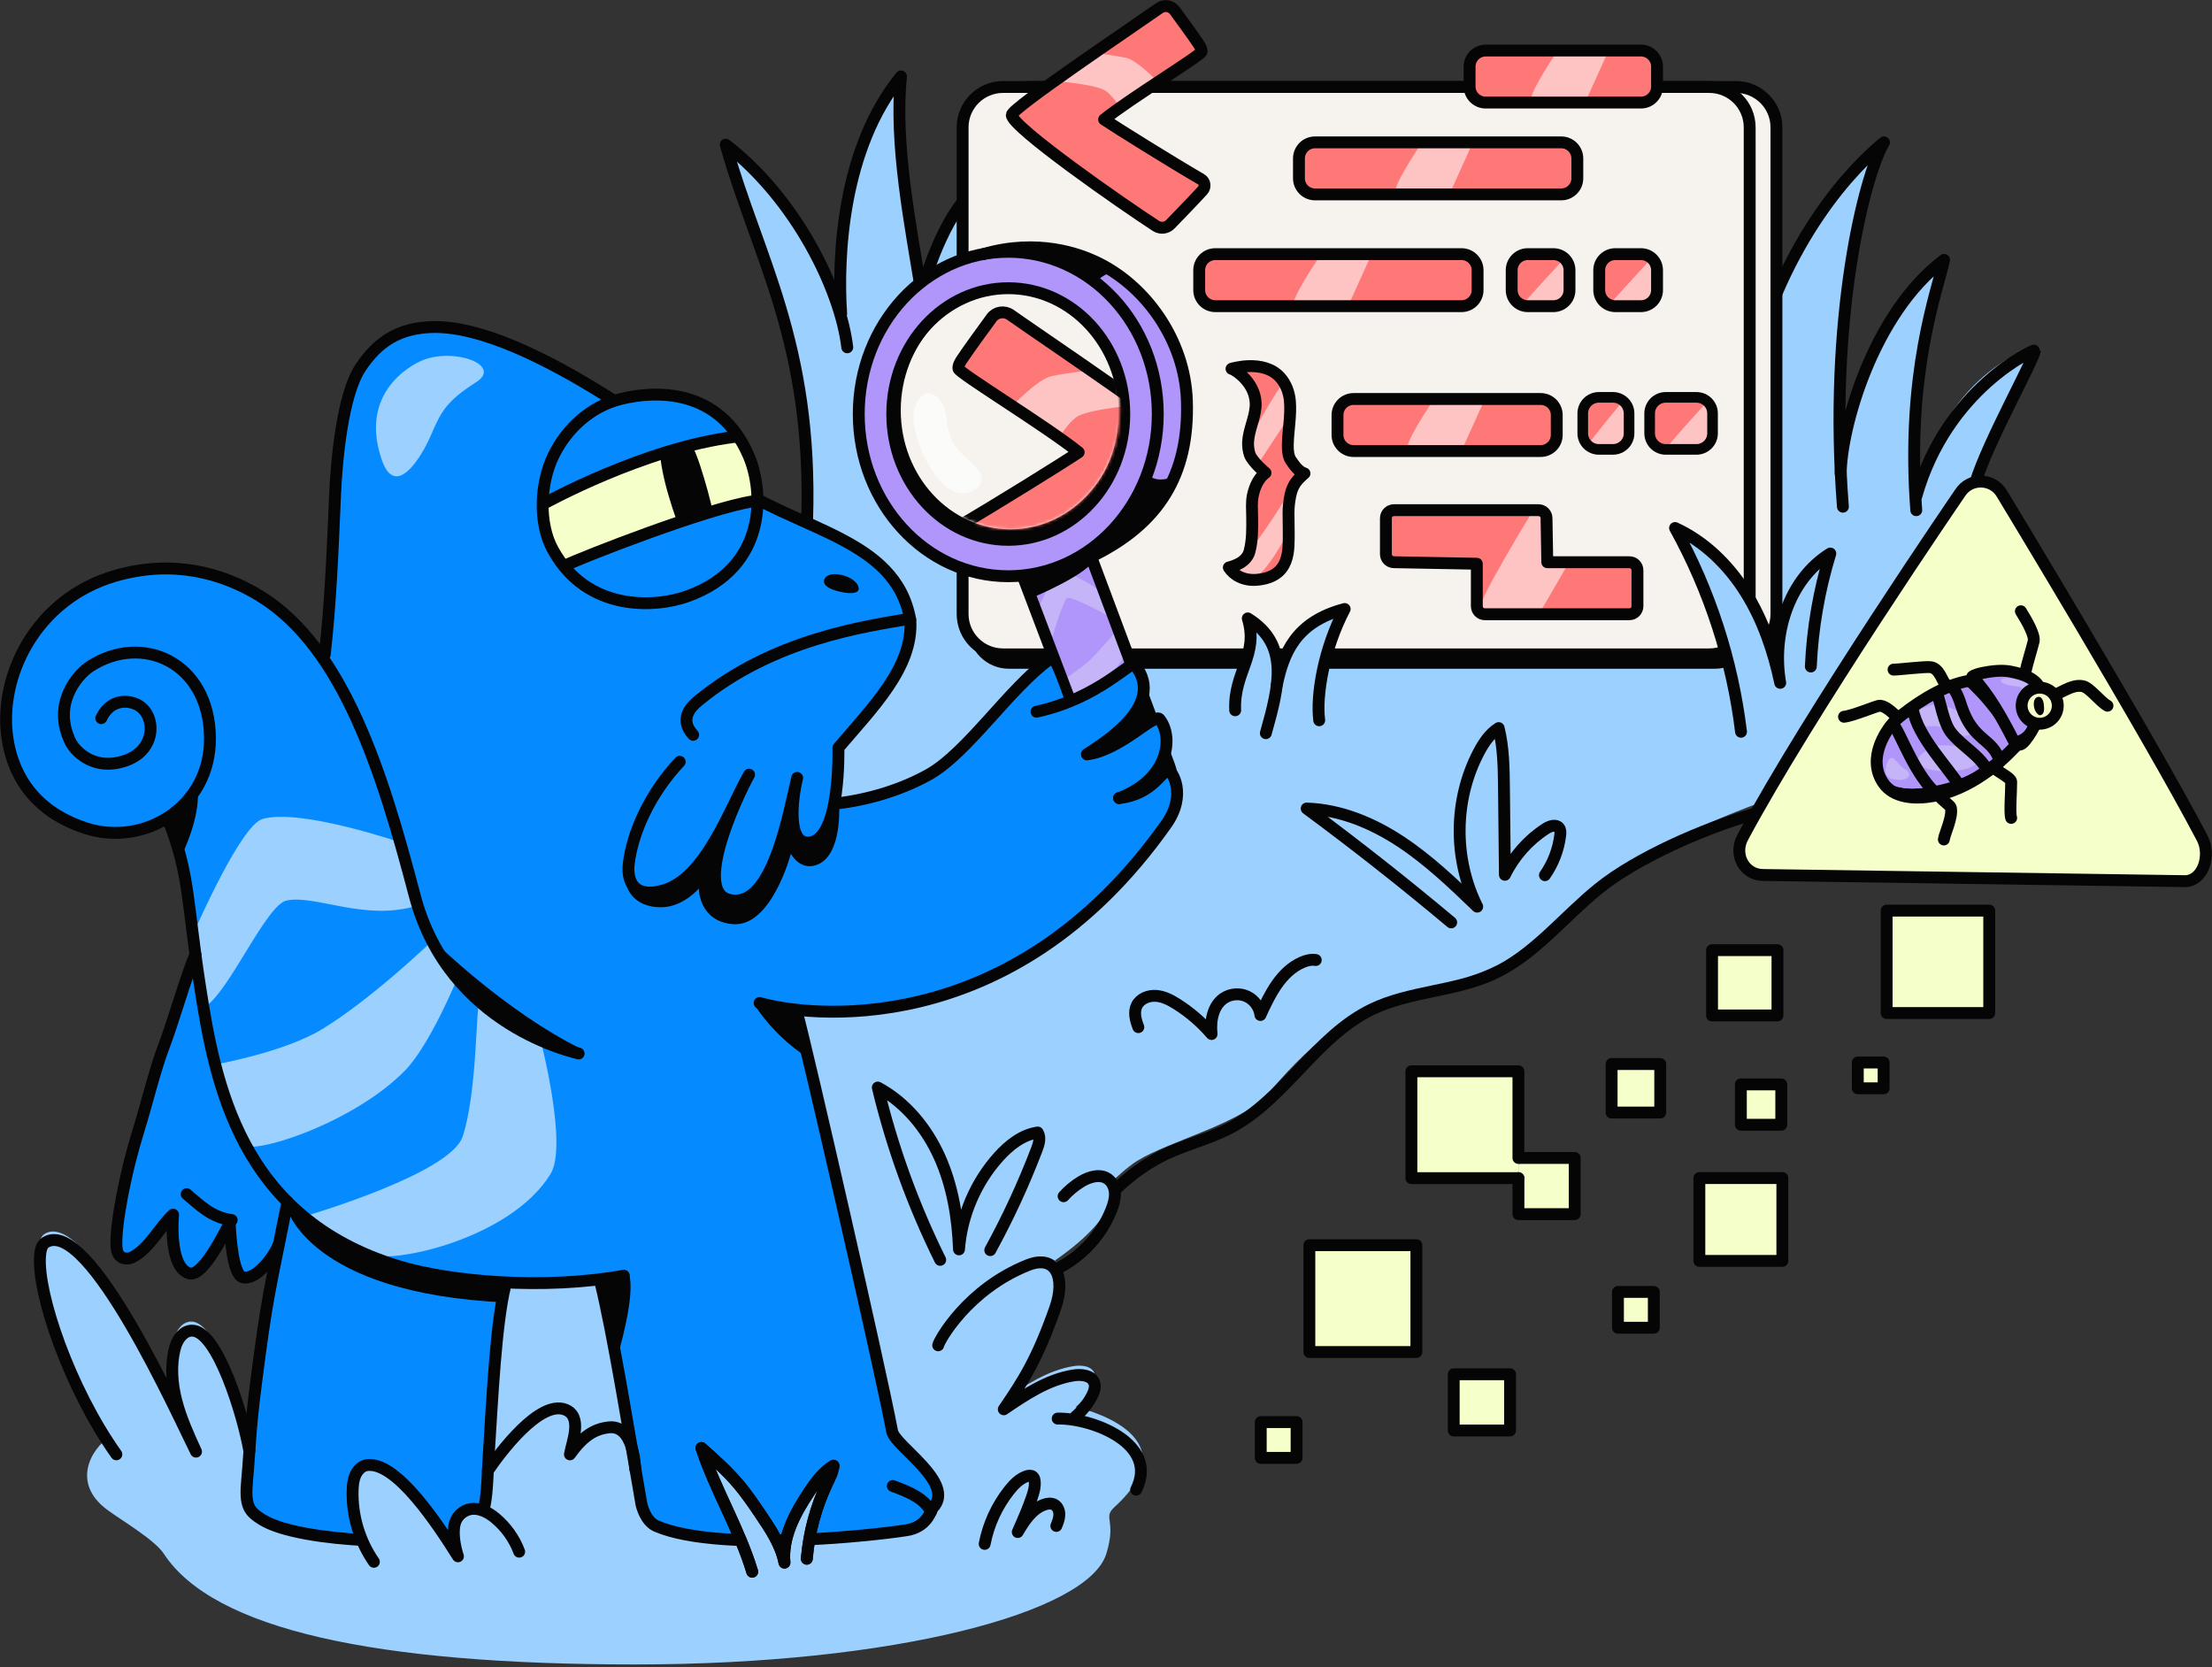 <svg width="727" height="548" viewBox="0 0 727 548" fill="none" xmlns="http://www.w3.org/2000/svg">
<rect x="0" y="0" width="727" height="548" fill="#333333" stroke="none"/>
<path d="M649.615 157.345C653.811 143.869 668.995 117.095 669.157 114.221C669.175 113.828 640.195 120.647 630.144 161.914V166.18C630.144 166.18 630.126 166.162 630.108 166.145C625.299 121.95 637.097 94.801 639.294 84.68C614.906 104.011 606.477 135.926 605.018 147.867C603.055 103.297 613.573 56.175 619.499 46.286C609.827 54.104 586.646 77.291 575.299 121.575C575.299 121.575 555.847 151.508 555.144 146.475L337.943 66.581C337.943 66.581 329.712 76.737 327.64 80.539C325.749 84.038 322.129 95.425 322.129 95.425C322.129 95.425 318.869 86.126 318.743 82.77C318.544 77.951 320.814 62.708 320.814 62.708C315.176 65.439 310.259 74.506 307.017 82.77C305.882 84.752 304.694 91.606 303.397 93.891C299.686 71.757 293.959 45.608 296.084 24.742C278.649 45.911 275.947 82.735 277.19 106.581C271.678 83.895 259.629 63.208 238.411 47.018C248.804 83.823 265.717 102.583 265.807 158.166C265.807 158.166 263.681 213.838 255.216 229.902C222.111 292.625 76.757 399.56 87.114 471.011L81.008 470.19C78.162 457.249 70.436 434.277 62.835 434.331C59.971 434.349 58.008 437.097 57.269 439.846C55.72 445.54 56.188 451.645 57.701 457.356C58.692 461.158 60.133 464.835 61.718 468.459H61.502C52.28 449.378 27.226 397.722 14.636 405.54C13.231 406.414 12.961 408.36 12.835 410.002C11.916 421.854 21.786 450.877 36.123 472.082C29.837 476.277 23.335 487.504 35.385 496.304C40.374 499.945 50.821 506.067 53.829 510.637C70.165 535.536 123.173 547.031 208.71 547.031C294.247 547.031 357.72 529.878 363.609 510.637C367.068 499.32 362.24 498.999 366.329 495.268C393.022 470.85 353.541 462.426 353.541 462.426C355.756 460.534 357.611 458.213 358.962 455.643C359.647 454.322 360.205 452.805 359.719 451.395C358.854 448.932 355.504 448.557 352.91 448.967C344.427 450.306 337.042 455.232 329.946 460.034C336.538 450.52 341.905 442.202 347.255 425.781C348.75 421.194 349.2 416.731 346.732 414.25C370.22 398.061 366.149 387.673 366.149 387.673C366.149 387.673 370.49 383.549 373.696 381.55C384.683 374.75 408.548 369.216 417.176 358.971C449.326 320.738 467.014 330.037 493.725 316.454C509.827 308.279 521.102 291.072 536.664 282.736C569.751 265.048 595.184 257.408 606.387 256.676C597.309 254.463 666.906 206.77 662.997 194.721C663.213 194.364 649.597 157.345 649.597 157.345H649.615Z" fill="#9BD0FF"/>
<path d="M629.801 163.147C639.895 127.49 668.809 114.754 668.773 115.15C668.611 118.042 653.443 144.968 649.251 158.548" stroke="#050505" stroke-width="3.901" stroke-linecap="round" stroke-linejoin="round"/>
<path d="M604.971 155.675C605.115 140.64 615.514 103.008 638.941 85.422C636.746 95.625 626.364 122.462 629.8 167.675" stroke="#050505" stroke-width="3.901" stroke-linecap="round" stroke-linejoin="round"/>
<path d="M575.051 122.557C586.368 77.973 609.525 54.639 619.205 46.789C612.673 57.764 600.87 105.007 605.692 166.531" stroke="#050505" stroke-width="3.901" stroke-linecap="round" stroke-linejoin="round"/>
<path d="M590.758 253.494C593.475 252.901 589.769 252.973 581.492 253.512C584.281 254.195 587.358 254.231 590.758 253.494Z" fill="#9BD0FF"/>
<path d="M276.463 103.121C275.203 84.421 276.805 48.728 296.129 25.125C293.88 47.327 299.205 73.769 302.966 96.995C304.405 88.265 312.772 66.548 320.994 62.524C320.994 62.524 315.219 88.894 322.146 96.277C322.146 96.277 324.503 76.499 338.807 66.62" stroke="#050505" stroke-width="3.901" stroke-linecap="round" stroke-linejoin="round"/>
<path d="M265.272 170.855C267.126 112.511 248.899 84.579 238.518 47.539C261.62 65.269 276.266 95.303 278.461 114.146" stroke="#050505" stroke-width="3.901" stroke-linecap="round" stroke-linejoin="round"/>
<path d="M570.552 28.586H338.466C331.123 28.586 325.17 34.529 325.17 41.861V201.786C325.17 209.117 331.123 215.061 338.466 215.061H570.552C577.896 215.061 583.849 209.117 583.849 201.786V41.861C583.849 34.529 577.896 28.586 570.552 28.586Z" fill="#F6F2EE"/>
<path d="M563.658 33.305H331.572C324.228 33.305 318.275 39.248 318.275 46.579V206.505C318.275 213.836 324.228 219.779 331.572 219.779H563.658C571.001 219.779 576.954 213.836 576.954 206.505V46.579C576.954 39.248 571.001 33.305 563.658 33.305Z" fill="#050505"/>
<path d="M570.552 28.586H338.466C331.123 28.586 325.17 34.529 325.17 41.861V201.786C325.17 209.117 331.123 215.061 338.466 215.061H570.552C577.896 215.061 583.849 209.117 583.849 201.786V41.861C583.849 34.529 577.896 28.586 570.552 28.586Z" stroke="#050505" stroke-width="3.901" stroke-miterlimit="10" stroke-linecap="round"/>
<path d="M561.755 28.586H329.669C322.326 28.586 316.373 34.529 316.373 41.861V201.786C316.373 209.117 322.326 215.061 329.669 215.061H561.755C569.099 215.061 575.052 209.117 575.052 201.786V41.861C575.052 34.529 569.099 28.586 561.755 28.586Z" fill="#F6F2EE"/>
<path d="M561.755 28.586H329.669C322.326 28.586 316.373 34.529 316.373 41.861V201.786C316.373 209.117 322.326 215.061 329.669 215.061H561.755C569.099 215.061 575.052 209.117 575.052 201.786V41.861C575.052 34.529 569.099 28.586 561.755 28.586Z" stroke="#050505" stroke-width="3.901" stroke-miterlimit="10" stroke-linecap="round"/>
<path d="M366.75 390.811C371.122 386.626 376.142 382.835 381.774 379.961C389.007 376.279 397.085 374.501 404.264 370.728C422.293 361.28 432.513 340.604 450.829 331.748C463.298 325.713 478.034 325.91 490.629 320.144C504.195 313.911 513.713 301.535 525.3 292.14C537.949 281.865 560.17 272.219 576.039 267.656" stroke="#050505" stroke-width="3.901" stroke-linecap="round" stroke-linejoin="round"/>
<path d="M539.319 16.609H488.292C485.37 16.609 483.002 18.974 483.002 21.89V28.429C483.002 31.346 485.37 33.71 488.292 33.71H539.319C542.24 33.71 544.608 31.346 544.608 28.429V21.89C544.608 18.974 542.24 16.609 539.319 16.609Z" fill="#FD7876"/>
<path d="M511.609 17.164C511.609 17.164 500.76 33.151 503.747 33.151H521.2L528.433 17.164H511.609Z" fill="#FDC4C3"/>
<path d="M539.319 16.609H488.292C485.37 16.609 483.002 18.974 483.002 21.89V28.429C483.002 31.346 485.37 33.71 488.292 33.71H539.319C542.24 33.71 544.608 31.346 544.608 28.429V21.89C544.608 18.974 542.24 16.609 539.319 16.609Z" stroke="#050505" stroke-width="3.901" stroke-miterlimit="10" stroke-linecap="round"/>
<path d="M506.356 131.133H444.876C441.954 131.133 439.586 133.497 439.586 136.414V142.953C439.586 145.869 441.954 148.234 444.876 148.234H506.356C509.278 148.234 511.646 145.869 511.646 142.953V136.414C511.646 133.497 509.278 131.133 506.356 131.133Z" fill="#FD7876"/>
<path d="M470.965 131.68C470.965 131.68 460.115 147.667 463.102 147.667H480.555L487.788 131.68H470.965Z" fill="#FDC4C3"/>
<path d="M506.356 131.133H444.876C441.954 131.133 439.586 133.497 439.586 136.414V142.953C439.586 145.869 441.954 148.234 444.876 148.234H506.356C509.278 148.234 511.646 145.869 511.646 142.953V136.414C511.646 133.497 509.278 131.133 506.356 131.133Z" stroke="#050505" stroke-width="3.901" stroke-miterlimit="10" stroke-linecap="round"/>
<path d="M653.784 299.273H620.066V332.936H653.784V299.273Z" fill="#F4FFC9"/>
<path d="M653.784 299.273H620.066V332.936H653.784V299.273Z" stroke="#050505" stroke-width="3.901" stroke-linecap="round" stroke-linejoin="round"/>
<path d="M535.523 184.773H508.534L508.282 170.312C508.282 168.857 507.095 167.672 505.637 167.672H458.137C456.68 167.672 455.492 168.857 455.492 170.312V182.132C455.492 183.587 456.68 184.773 458.137 184.773L485.378 185.276V199.233C485.378 200.688 486.565 201.874 488.023 201.874H535.523C536.98 201.874 538.168 200.688 538.168 199.233V187.413C538.168 185.958 536.98 184.773 535.523 184.773Z" fill="#FD7876"/>
<path d="M503.946 167.672C503.946 167.672 483.56 200.706 486.547 200.706H506.465L515.695 184.773H508.552L508.264 167.672H503.964H503.946Z" fill="#FDC4C3"/>
<path d="M535.523 184.773H508.534L508.282 170.312C508.282 168.857 507.095 167.672 505.637 167.672H458.137C456.68 167.672 455.492 168.857 455.492 170.312V182.132C455.492 183.587 456.68 184.773 458.137 184.773L485.378 185.276V199.233C485.378 200.688 486.565 201.874 488.023 201.874H535.523C536.98 201.874 538.168 200.688 538.168 199.233V187.413C538.168 185.958 536.98 184.773 535.523 184.773Z" stroke="#050505" stroke-width="3.901" stroke-linecap="round" stroke-linejoin="round"/>
<path d="M480.337 83.523H399.425C396.503 83.523 394.135 85.888 394.135 88.805V95.343C394.135 98.26 396.503 100.624 399.425 100.624H480.337C483.259 100.624 485.627 98.26 485.627 95.343V88.805C485.627 85.888 483.259 83.523 480.337 83.523Z" fill="#FD7876"/>
<path d="M433.465 84.633C433.465 84.633 422.615 100.62 425.602 100.62H443.055L450.288 84.633H433.465Z" fill="#FDC4C3"/>
<path d="M539.316 83.523H530.895C527.974 83.523 525.605 85.888 525.605 88.805V95.343C525.605 98.26 527.974 100.624 530.895 100.624H539.316C542.237 100.624 544.606 98.26 544.606 95.343V88.805C544.606 85.888 542.237 83.523 539.316 83.523Z" fill="#FD7876"/>
<path d="M529.416 99.516L543.414 99.605L543.036 84.57L529.416 99.516Z" fill="#FDC4C3"/>
<path d="M717.966 289.596L579.532 287.566C573.198 287.566 569.744 280.83 572.731 275.261C594.574 234.36 644.197 162.022 644.197 162.022C647.418 156.921 654.92 157.047 657.961 162.274C657.961 162.274 705.911 241.347 723.814 275.513C726.693 280.992 724.174 289.614 717.966 289.614V289.596Z" fill="#F4FFC9"/>
<path d="M480.337 83.523H399.425C396.503 83.523 394.135 85.888 394.135 88.805V95.343C394.135 98.26 396.503 100.624 399.425 100.624H480.337C483.259 100.624 485.627 98.26 485.627 95.343V88.805C485.627 85.888 483.259 83.523 480.337 83.523Z" stroke="#050505" stroke-width="3.901" stroke-miterlimit="10" stroke-linecap="round"/>
<path d="M539.316 83.523H530.895C527.974 83.523 525.605 85.888 525.605 88.805V95.343C525.605 98.26 527.974 100.624 530.895 100.624H539.316C542.237 100.624 544.606 98.26 544.606 95.343V88.805C544.606 85.888 542.237 83.523 539.316 83.523Z" stroke="#050505" stroke-width="3.901" stroke-miterlimit="10" stroke-linecap="round"/>
<path d="M557.559 130.594H547.466C544.544 130.594 542.176 132.958 542.176 135.875V142.413C542.176 145.33 544.544 147.695 547.466 147.695H557.559C560.481 147.695 562.849 145.33 562.849 142.413V135.875C562.849 132.958 560.481 130.594 557.559 130.594Z" fill="#FD7876"/>
<path d="M548.169 146.794C552.091 146.201 561.861 146.219 561.861 146.219V131.148C561.861 131.148 547.503 146.884 548.169 146.794Z" fill="#FDC4C3"/>
<path d="M557.559 130.594H547.466C544.544 130.594 542.176 132.958 542.176 135.875V142.413C542.176 145.33 544.544 147.695 547.466 147.695H557.559C560.481 147.695 562.849 145.33 562.849 142.413V135.875C562.849 132.958 560.481 130.594 557.559 130.594Z" stroke="#050505" stroke-width="3.491" stroke-miterlimit="10" stroke-linecap="round"/>
<path d="M717.966 289.596L579.532 287.566C573.198 287.566 569.744 280.83 572.731 275.261C594.574 234.36 644.197 162.022 644.197 162.022C647.418 156.921 654.92 157.047 657.961 162.274C657.961 162.274 705.911 241.347 723.814 275.513C726.693 280.992 724.174 289.614 717.966 289.614V289.596Z" stroke="#050505" stroke-width="3.901" stroke-linecap="round" stroke-linejoin="round"/>
<path d="M648.225 222.381C653.82 228.435 657.851 235.746 661.629 243.075C662.007 243.811 662.493 244.637 663.32 244.763C664.202 244.907 664.958 244.17 665.533 243.488C668.718 239.554 670.751 234.65 671.075 229.602C671.111 229.046 671.129 228.489 670.949 227.968C670.553 226.8 670.643 222.543 660.585 220.693C657.869 220.19 654.288 220.351 651.661 221.16L648.225 222.381Z" fill="#B095FA"/>
<path d="M662.638 245.1C658.554 249.447 654.848 252.681 649.792 255.842C644.736 259.004 639.05 261.285 633.113 261.95C629.442 262.363 625.574 262.129 622.317 260.387C620.968 259.668 619.744 258.68 618.988 257.351C618.323 256.183 618.089 254.836 617.963 253.507C617.603 249.753 618.089 245.927 619.384 242.37C619.87 241.041 620.464 239.765 621.291 238.634C622.389 237.125 623.882 235.939 625.34 234.771C631.619 229.832 640.453 224.443 648.406 223.562L655.423 232.023L662.638 245.082V245.1Z" fill="#B095FA"/>
<path d="M661.63 243.07C657.546 247.417 654.325 250.291 649.251 253.453C644.196 256.614 637.394 258.321 631.457 258.986C627.786 259.399 623.918 259.165 620.661 257.423C619.798 256.956 618.988 256.399 618.322 255.698C618.484 256.273 618.682 256.83 618.97 257.351C619.726 258.68 620.949 259.668 622.299 260.387C625.555 262.129 629.424 262.363 633.094 261.95C639.032 261.285 644.717 259.004 649.773 255.842C654.829 252.681 658.536 249.447 662.62 245.1L661.63 243.07Z" fill="#050505"/>
<path d="M620.68 257.421C623.936 259.163 627.805 259.396 631.475 258.983C637.413 258.319 643.098 256.037 648.154 252.876C653.21 249.714 656.917 246.481 661.001 242.134L655.423 232.039L648.406 223.578C640.471 224.44 631.619 229.829 625.34 234.787C623.864 235.937 622.389 237.14 621.291 238.649C620.464 239.781 619.87 241.074 619.384 242.385C618.089 245.924 617.603 249.768 617.963 253.523C618.035 254.259 618.143 254.996 618.341 255.714C619.006 256.415 619.834 256.989 620.68 257.438V257.421Z" fill="#B095FA"/>
<path d="M634.642 245.736C633.292 246.778 627.481 249.382 631.907 252.005C636.333 254.628 649.594 253.837 650.349 249.562C651.105 245.287 636.963 243.957 634.642 245.736Z" fill="#C6B4F8"/>
<path d="M634.102 232.002C634.102 232.002 625.969 234.32 628.992 237.337C632.015 240.355 634.965 237.14 639.391 239.744C643.818 242.349 649.485 243.122 648.19 238.577C646.894 234.032 636.926 230.332 634.102 232.002Z" fill="#C6B4F8"/>
<path d="M648.225 222.368C653.82 228.422 657.851 235.733 661.629 243.062C662.007 243.798 662.493 244.625 663.32 244.75C664.202 244.894 664.958 244.158 665.533 243.475C668.718 239.541 670.751 234.637 671.075 229.59C671.111 229.033 671.129 228.476 670.949 227.955C670.553 226.787 670.643 222.53 660.585 220.68C657.869 220.177 654.36 220.59 651.661 221.147C648.8 221.74 648.225 222.368 648.225 222.368Z" stroke="#050505" stroke-width="3.901" stroke-linecap="round" stroke-linejoin="round"/>
<path d="M664.186 200.891C666.381 204.393 668.846 208.884 668.378 210.788C667.622 213.878 666.147 218.261 665.535 221.62" stroke="#050505" stroke-width="3.901" stroke-linecap="round" stroke-linejoin="round"/>
<path d="M671.598 229.674C676.815 228.579 680.468 224.681 684.57 225.525C686.873 226.01 690.184 230.591 692.649 231.938" stroke="#050505" stroke-width="3.901" stroke-linecap="round" stroke-linejoin="round"/>
<path d="M648.387 223.578C640.453 224.44 631.6 229.829 625.321 234.787C623.845 235.937 622.37 237.14 621.273 238.649C620.445 239.781 613.266 249.068 618.988 257.367C622.442 262.396 629.441 262.378 633.112 261.965C639.049 261.301 644.735 259.019 649.791 255.858C654.847 252.696 658.553 249.463 662.637 245.116" stroke="#050505" stroke-width="3.901" stroke-linecap="round" stroke-linejoin="round"/>
<path d="M622.678 238.727C624.639 241.152 629.677 255.432 636.928 261.288" stroke="#050505" stroke-width="3.901" stroke-linecap="round" stroke-linejoin="round"/>
<path d="M628.668 233.102C630.269 242.209 640.345 252.268 644.178 258.519" stroke="#050505" stroke-width="3.901" stroke-linecap="round" stroke-linejoin="round"/>
<path d="M636.656 228.023C637.898 231.311 638.743 237.472 641.208 240.705C644.573 245.106 650.834 248.304 653.227 253.315" stroke="#050505" stroke-width="3.901" stroke-linecap="round" stroke-linejoin="round"/>
<path d="M641.121 225.43C643.1 226.813 644.252 230.944 644.63 232.076C648.588 243.968 654.957 242.369 657.296 250.291" stroke="#050505" stroke-width="3.901" stroke-linecap="round" stroke-linejoin="round"/>
<path d="M623.577 235.567C622.894 235.297 620.213 232.046 617.82 231.938C616.866 231.884 609.075 235.261 606.053 235.567" stroke="#050505" stroke-width="3.901" stroke-linecap="round" stroke-linejoin="round"/>
<path d="M637.557 261.742C637.557 262.371 640.975 264.742 641.137 265.353C641.947 268.371 639.05 274.119 638.87 275.897" stroke="#050505" stroke-width="3.901" stroke-linecap="round" stroke-linejoin="round"/>
<path d="M655.6 252.594C657.309 253.941 660.979 255.791 660.997 256.905C661.051 259.707 660.422 267.18 660.997 268.814" stroke="#050505" stroke-width="3.901" stroke-linecap="round" stroke-linejoin="round"/>
<path d="M622.334 220.078C624.007 220.096 633.04 218.982 634.677 219.287C637.538 219.844 638.329 223.94 639.769 225.449" stroke="#050505" stroke-width="3.901" stroke-linecap="round" stroke-linejoin="round"/>
<path d="M645.131 224.309C645.131 224.309 648.837 227.543 652.382 231.8C657.582 238.069 662.35 245.685 662.35 245.685C662.35 245.685 655.135 231.674 653.012 229.123C650.888 226.573 648.082 223.914 648.082 223.914L645.131 224.309Z" fill="#050505"/>
<path d="M662.205 241.938C662.205 241.938 664.418 242.028 666.487 238.902C668.556 235.777 670.266 233.244 669.888 226.688C669.852 226.131 671.147 226.167 671.399 228.268C671.633 230.208 670.823 233.729 670.518 234.968C669.33 239.836 663.806 244.74 663.806 244.74L662.205 241.938Z" fill="#050505"/>
<path d="M670.375 236.247C672.76 236.247 674.693 234.317 674.693 231.936C674.693 229.555 672.76 227.625 670.375 227.625C667.99 227.625 666.057 229.555 666.057 231.936C666.057 234.317 667.99 236.247 670.375 236.247Z" fill="#F4FFC9"/>
<path d="M659.311 222.861C655.46 223.31 658.645 225.34 662.423 225.538C666.202 225.735 664.079 228.376 665.896 228.178C666.706 228.089 667.983 226.454 666.562 224.999C665.14 223.544 660.336 222.754 659.311 222.861Z" fill="#C6B4F8"/>
<path d="M620.858 249.499C620.858 249.499 617.494 254.96 622.172 256.073C626.85 257.187 629.081 254.457 626.184 252.858C623.287 251.259 622.658 247.9 620.876 249.499H620.858Z" fill="#C6B4F8"/>
<path d="M670.375 237.856C673.654 237.856 676.313 235.202 676.313 231.928C676.313 228.654 673.654 226 670.375 226C667.096 226 664.438 228.654 664.438 231.928C664.438 235.202 667.096 237.856 670.375 237.856Z" stroke="#050505" stroke-width="3.901" stroke-linecap="round" stroke-linejoin="round"/>
<path d="M671.706 231.358C671.94 233.137 671.904 234.879 670.537 235.059C669.943 235.131 668.737 233.963 668.486 232.185C668.234 230.406 668.756 229.167 669.997 229.005C670.591 228.933 671.472 229.58 671.706 231.358Z" fill="#050505"/>
<path d="M584.189 312.266H562.688V333.731H584.189V312.266Z" fill="#F4FFC9"/>
<path d="M584.189 312.266H562.688V333.731H584.189V312.266Z" stroke="#050505" stroke-width="3.901" stroke-linecap="round" stroke-linejoin="round"/>
<path d="M465.511 409.242H430.336V444.36H465.511V409.242Z" fill="#F4FFC9"/>
<path d="M465.511 409.242H430.336V444.36H465.511V409.242Z" stroke="#050505" stroke-width="3.901" stroke-linecap="round" stroke-linejoin="round"/>
<path d="M499.048 352.086H463.873V387.204H499.048V352.086Z" fill="#F4FFC9"/>
<path d="M517.565 380.57H499.051V399.054H517.565V380.57Z" fill="#F4FFC9"/>
<path d="M499.048 387.204H463.873V352.086H499.048V380.575" stroke="#050505" stroke-width="3.901" stroke-linecap="round" stroke-linejoin="round"/>
<path d="M499.698 380.57H517.547V399.036H499.051V387.199" stroke="#050505" stroke-width="3.901" stroke-linecap="round" stroke-linejoin="round"/>
<path d="M543.545 424.602H531.76V436.367H543.545V424.602Z" fill="#F4FFC9"/>
<path d="M543.545 424.602H531.76V436.367H543.545V424.602Z" stroke="#050505" stroke-width="3.901" stroke-linecap="round" stroke-linejoin="round"/>
<path d="M496.298 451.656H477.783V470.14H496.298V451.656Z" fill="#F4FFC9"/>
<path d="M496.298 451.656H477.783V470.14H496.298V451.656Z" stroke="#050505" stroke-width="3.901" stroke-linecap="round" stroke-linejoin="round"/>
<path d="M513.118 63.89H432.206C429.291 63.89 426.916 61.519 426.916 58.609V52.07C426.916 49.16 429.291 46.789 432.206 46.789H513.118C516.033 46.789 518.408 49.16 518.408 52.07V58.609C518.408 61.519 516.033 63.89 513.118 63.89Z" fill="#FD7876"/>
<path d="M467.022 47.336C467.022 47.336 456.172 63.323 459.159 63.323H476.612L483.845 47.336H467.022Z" fill="#FDC4C3"/>
<path d="M513.118 46.789H432.206C429.284 46.789 426.916 49.154 426.916 52.07V58.609C426.916 61.526 429.284 63.89 432.206 63.89H513.118C516.04 63.89 518.408 61.526 518.408 58.609V52.07C518.408 49.154 516.04 46.789 513.118 46.789Z" stroke="#050505" stroke-width="3.901" stroke-miterlimit="10" stroke-linecap="round"/>
<path d="M386.091 3.498C384.904 1.881 382.655 1.522 381.036 2.672C371.338 9.498 332.6 35.508 332.528 37.771C332.402 41.705 369.25 67.339 379.92 74.254C381.413 75.224 383.375 75.009 384.634 73.716C387.549 70.716 392.713 65.381 395.268 62.56C396.293 61.429 396.023 59.65 394.71 58.896C385.408 53.507 366.534 41.759 362.881 39.262C371.481 32.346 394.854 18.102 394.908 16.97C394.944 16.018 394.404 15.174 393.882 14.383C392.137 11.761 388.466 6.713 386.109 3.516L386.091 3.498Z" fill="#FD7876"/>
<path d="M346.524 26.634C346.524 26.634 360.45 27.658 363.545 29.975C366.639 32.292 368.637 36.549 368.637 36.549L380.566 26.939C380.566 26.939 373.764 19.754 370.04 18.982C366.316 18.209 359.658 17.383 359.658 17.383L346.506 26.616L346.524 26.634Z" fill="#FDC4C3"/>
<path d="M386.091 3.498C384.904 1.881 382.655 1.522 381.036 2.672C371.338 9.498 332.6 35.508 332.528 37.771C332.402 41.705 369.25 67.339 379.92 74.254C381.413 75.224 383.375 75.009 384.634 73.716C387.549 70.716 392.713 65.381 395.268 62.56C396.293 61.429 396.023 59.65 394.71 58.896C385.408 53.507 366.534 41.759 362.881 39.262C371.481 32.346 394.854 18.102 394.908 16.97C394.944 16.018 394.404 15.174 393.882 14.383C392.137 11.761 388.466 6.713 386.109 3.516L386.091 3.498Z" stroke="#050505" stroke-width="3.901" stroke-linecap="round" stroke-linejoin="round"/>
<path d="M405.67 121.059C406.786 121.256 413.353 126.088 412.651 133.866C412.291 137.764 410.384 141.429 410.186 145.345C410.132 146.566 410.348 148.381 410.798 149.512C411.734 151.883 415.926 155.404 415.926 155.404C413.677 157.021 412.364 159.985 411.788 162.679C411.266 165.032 411.518 167.475 411.536 169.882C411.572 173.744 411.644 177.337 410.708 181.073C409.773 184.81 405.724 185.977 403.871 186.498C405.005 188.744 408.675 190.63 411.284 190.54C425.282 190.037 423.699 179.726 423.555 174.607C423.411 169.918 423.321 166.344 424.311 161.763C425.012 158.566 426.236 156.787 428.737 154.668C426.829 154.129 425.318 152.297 424.203 150.68C423.303 149.369 423.213 147.68 423.231 146.081C423.339 141.285 424.347 136.507 423.915 131.729C423.663 128.891 422.619 126.142 420.73 124.023C415.242 117.915 405.67 121.059 405.67 121.059Z" fill="#FD7876"/>
<path d="M421.107 126.523C421.107 126.523 410.797 142.475 410.761 145.456C410.689 150.702 413.226 152.839 413.226 152.839L423.572 137.14C423.572 137.14 425.155 134.391 423.302 128.643C422.942 127.529 421.107 126.523 421.107 126.523Z" fill="#FDC4C3"/>
<path d="M422.854 163.234C422.854 163.234 410.763 183.173 405.653 185.922C401.029 188.419 410.403 190.574 412.167 189.856C416.377 188.167 422.386 176.617 422.386 176.617C422.386 176.617 425.157 172.988 423.304 167.24C422.944 166.126 422.854 163.234 422.854 163.234Z" fill="#FDC4C3"/>
<path d="M404.753 121.212C405.868 121.41 413.353 126.116 412.651 133.876C412.291 137.774 410.384 141.439 410.186 145.355C410.132 146.576 410.348 148.39 410.798 149.522C411.734 151.893 415.926 155.414 415.926 155.414C413.677 157.031 412.364 159.995 411.788 162.689C411.266 165.042 411.518 167.485 411.536 169.892C411.572 173.754 411.644 177.347 410.708 181.083C409.773 184.819 405.724 185.987 403.871 186.508C405.382 188.879 408.621 190.945 413.101 190.55C424.364 189.58 423.519 180.49 423.555 174.616C423.591 169.928 423.141 167.234 424.131 162.653C424.832 159.456 426.236 157.713 428.737 155.594C426.829 155.055 425.354 152.899 424.239 151.264C423.339 149.953 423.213 147.69 423.249 146.091C423.357 141.295 424.365 136.517 423.933 131.739C423.681 128.9 422.637 126.152 420.748 124.032C415.26 117.925 404.771 121.194 404.771 121.194L404.753 121.212Z" stroke="#050505" stroke-width="3.901" stroke-linecap="round" stroke-linejoin="round"/>
<path d="M510.544 83.523H502.124C499.202 83.523 496.834 85.888 496.834 88.805V95.343C496.834 98.26 499.202 100.624 502.124 100.624H510.544C513.466 100.624 515.834 98.26 515.834 95.343V88.805C515.834 85.888 513.466 83.523 510.544 83.523Z" fill="#FD7876"/>
<path d="M501.227 99.07L515.225 99.16L514.847 84.125L501.227 99.07Z" fill="#FDC4C3"/>
<path d="M510.544 83.523H502.124C499.202 83.523 496.834 85.888 496.834 88.805V95.343C496.834 98.26 499.202 100.624 502.124 100.624H510.544C513.466 100.624 515.834 98.26 515.834 95.343V88.805C515.834 85.888 513.466 83.523 510.544 83.523Z" stroke="#050505" stroke-width="3.901" stroke-miterlimit="10" stroke-linecap="round"/>
<path d="M530.123 130.594H525.481C522.56 130.594 520.191 132.958 520.191 135.875V142.413C520.191 145.33 522.56 147.695 525.481 147.695H530.123C533.045 147.695 535.413 145.33 535.413 142.413V135.875C535.413 132.958 533.045 130.594 530.123 130.594Z" fill="#FD7876"/>
<path d="M521.234 147.166C525.156 146.573 534.926 146.591 534.926 146.591L534.062 130.945C534.062 130.945 520.568 147.274 521.252 147.166H521.234Z" fill="#FDC4C3"/>
<path d="M530.123 130.594H525.481C522.56 130.594 520.191 132.958 520.191 135.875V142.413C520.191 145.33 522.56 147.695 525.481 147.695H530.123C533.045 147.695 535.413 145.33 535.413 142.413V135.875C535.413 132.958 533.045 130.594 530.123 130.594Z" stroke="#050505" stroke-width="3.491" stroke-miterlimit="10" stroke-linecap="round"/>
<path d="M619.078 349.195H610.586V357.674H619.078V349.195Z" fill="#F4FFC9"/>
<path d="M619.078 349.195H610.586V357.674H619.078V349.195Z" stroke="#050505" stroke-width="3.901" stroke-linecap="round" stroke-linejoin="round"/>
<path d="M585.433 356.398H572.154V369.655H585.433V356.398Z" fill="#F4FFC9"/>
<path d="M585.433 356.398H572.154V369.655H585.433V356.398Z" stroke="#050505" stroke-width="3.901" stroke-linecap="round" stroke-linejoin="round"/>
<path d="M585.792 387.172H558.516V414.404H585.792V387.172Z" fill="#F4FFC9"/>
<path d="M585.792 387.172H558.516V414.404H585.792V387.172Z" stroke="#050505" stroke-width="3.901" stroke-linecap="round" stroke-linejoin="round"/>
<path d="M545.653 349.695H529.676V365.647H545.653V349.695Z" fill="#F4FFC9"/>
<path d="M545.653 349.695H529.676V365.647H545.653V349.695Z" stroke="#050505" stroke-width="3.901" stroke-linecap="round" stroke-linejoin="round"/>
<path d="M426.144 467.375H414.359V479.141H426.144V467.375Z" fill="#F4FFC9"/>
<path d="M426.144 467.375H414.359V479.141H426.144V467.375Z" stroke="#050505" stroke-width="3.901" stroke-linecap="round" stroke-linejoin="round"/>
<path d="M374.126 337.571C373.227 335.271 372.525 332.613 373.64 330.403C374.756 328.194 377.473 327.116 379.956 327.296C382.439 327.475 384.724 328.679 386.829 330.008C391.075 332.703 394.926 336.026 398.2 339.834C397.714 335.487 398.632 330.475 402.285 328.05C404.48 326.595 407.43 326.362 409.823 327.475C412.216 328.589 413.944 330.978 414.25 333.583C417.344 326.757 420.997 319.374 427.852 316.32C429.291 315.674 430.893 315.261 432.44 315.512" stroke="#050505" stroke-width="3.901" stroke-linecap="round" stroke-linejoin="round"/>
<path d="M476.953 303.148C461.516 290.196 445.664 277.712 429.453 265.731C440.501 266.072 451.098 270.491 460.31 276.562C469.523 282.634 477.547 290.322 485.5 297.974C477.655 282.293 477.817 262.857 485.95 247.319C487.569 244.211 489.584 241.157 492.553 239.289C494.154 245.72 494.226 252.42 494.298 259.048C494.406 268.533 494.496 278.017 494.604 287.502C497.591 281.377 502.269 276.095 507.973 272.395C509.34 271.497 511.391 270.796 512.399 272.072C512.938 272.754 512.884 273.706 512.777 274.551C512.201 279.239 510.456 283.766 507.757 287.628" stroke="#050505" stroke-width="3.901" stroke-linecap="round" stroke-linejoin="round"/>
<path d="M572.208 240.498C569.366 217.074 561.953 194.189 550.527 173.531C560.207 177.95 568.124 185.728 573.774 194.764C579.423 203.799 582.878 214.02 585.091 224.421C582.302 208.541 587.826 190.434 601.554 181.92C597.866 193.955 595.707 206.458 595.149 219.05" fill="#9BD0FF"/>
<path d="M572.208 240.498C569.366 217.074 561.953 194.189 550.527 173.531C560.207 177.95 568.124 185.728 573.774 194.764C579.423 203.799 582.878 214.02 585.091 224.421C582.302 208.541 587.826 190.434 601.554 181.92C597.866 193.955 595.707 206.458 595.149 219.05" stroke="#050505" stroke-width="3.901" stroke-linecap="round" stroke-linejoin="round"/>
<path d="M416.035 240.964C416.125 240.515 416.215 240.066 416.305 239.617H416.287C416.197 240.066 416.125 240.515 416.035 240.964Z" fill="#9BD0FF"/>
<path d="M420.894 249.188C432.535 247.391 433.686 237.458 433.686 237.458C433.2 226.213 433.488 218.363 441.945 200.148C432.265 204.567 425.68 208.591 423.52 211.932C421.559 214.986 420.336 218.112 419.472 221.327C419.724 214.914 417.835 209.561 410.566 205.052C414.254 217.088 404.412 221.848 404.97 234.44C404.97 234.44 404.556 240.296 407.453 243.026C409.396 244.859 414.686 250.158 420.894 249.188Z" fill="#9BD0FF"/>
<path d="M416.032 240.965C420.458 225.265 423.823 211.739 410.095 203.242C413.783 215.277 405.399 220.846 405.956 233.438" stroke="#050505" stroke-width="3.901" stroke-linecap="round" stroke-linejoin="round"/>
<path d="M433.575 236.721C432.532 228.458 435.051 213.315 441.942 200.148C425.712 204.424 421.862 214.716 419.631 225.117" stroke="#050505" stroke-width="3.901" stroke-linecap="round" stroke-linejoin="round"/>
<path d="M309.012 414.059C300.087 396.024 293.196 376.984 288.5 357.422C297.658 362.344 304.585 370.822 308.832 380.307C313.078 389.791 314.787 400.228 315.183 410.611C316.029 399.437 320.671 388.588 328.174 380.235C331.628 376.391 335.946 372.942 341.056 372.205C342.082 373.84 341.434 375.978 340.75 377.774C336.414 389.127 331.304 400.192 325.457 410.862" stroke="#050505" stroke-width="3.901" stroke-linecap="round" stroke-linejoin="round"/>
<path d="M349.568 393.15C351.241 391.263 353.202 389.647 355.362 388.335C358.042 386.719 361.641 385.659 364.16 387.509C365.653 388.587 366.391 390.491 366.427 392.323C366.463 394.155 365.923 395.97 365.239 397.676C362.073 405.652 355.991 412.442 348.398 416.466" stroke="#050505" stroke-width="3.901" stroke-linecap="round" stroke-linejoin="round"/>
<path d="M323.262 83.494C341.236 78.267 354.911 83.656 359.679 85.829C376.43 93.481 390.086 110.636 390.086 131.689C390.086 154.287 376.969 173.687 359.175 181.698" fill="#B095FA"/>
<path d="M384.13 251.276L358.113 181.688L335.982 189.232L360.074 252.246C360.074 252.246 360.038 252.246 360.038 252.264C351.924 256.683 351.744 268.611 357.484 274.197C361.838 278.419 367.559 278.957 373.227 277.017C378.373 275.257 382.619 270.892 384.544 265.072C386.038 260.581 385.822 255.695 384.166 251.276H384.13Z" fill="#B095FA"/>
<path d="M348.721 224.081C348.721 224.081 355.612 219.356 358.275 216.895C360.236 215.081 367.235 207.016 367.235 207.016C367.235 207.016 370.096 212.512 369.61 214.83C368.333 220.865 352.499 231.463 352.499 231.463L348.721 224.081Z" fill="#C6B4F8"/>
<path d="M340.66 201.985C340.66 201.985 344.924 188.818 349.099 188.422C353.273 188.027 362.773 195.015 362.773 195.015L365.832 203.26C365.832 203.26 351.977 195.536 350.628 196.56C349.279 197.584 344.618 213.337 344.618 213.337L340.66 202.002V201.985Z" fill="#C6B4F8"/>
<path d="M356.747 244.072C356.747 244.072 369.863 247.736 373.318 245.347C376.773 242.958 378.176 235.18 378.176 235.18L374.146 224.492C374.146 224.492 369.666 237.354 368.082 237.947C364.646 239.24 352.896 233.923 352.896 233.923L356.765 244.054L356.747 244.072Z" fill="#C6B4F8"/>
<path d="M358.117 181.688L384.134 251.276C385.789 255.713 386.005 260.581 384.512 265.072C382.587 270.892 378.34 275.257 373.195 277.017C367.545 278.957 361.805 278.419 357.451 274.197C351.712 268.611 351.892 256.683 360.006 252.264C362.075 251.151 362.687 251.043 365.026 250.917C369.704 250.666 377.387 254.671 376.631 262.899C376.451 264.892 375.498 266.814 374.094 268.234C372.691 269.653 370.604 270.497 368.643 270.12C367.851 269.976 363.677 269.383 362.813 264.641C362.507 262.952 363.155 261.066 364.54 260.06C365.926 259.054 368.013 259.018 369.344 260.132C370.676 261.246 370.964 263.419 369.902 264.767" stroke="#050505" stroke-width="3.901" stroke-miterlimit="10" stroke-linecap="round"/>
<path d="M360.024 252.272L335.986 188.898" stroke="#050505" stroke-width="3.901" stroke-miterlimit="10" stroke-linecap="round"/>
<path d="M362.129 266.009C362.129 266.009 364.019 272.17 370.586 271.452C375.912 270.859 377.207 265.039 377.207 265.039C377.207 265.039 373.59 270.23 368.679 269.691C366.717 269.476 364.504 268.201 362.111 266.009H362.129Z" fill="#050505"/>
<path d="M358.207 245.977C358.207 245.977 366.879 247.252 370.19 251.168C370.19 251.168 363.515 249.928 360.276 251.868L358.207 245.977Z" fill="#050505"/>
<path d="M331.376 189.379C358.514 189.379 380.513 165.509 380.513 136.064C380.513 106.62 358.514 82.75 331.376 82.75C304.238 82.75 282.238 106.62 282.238 136.064C282.238 165.509 304.238 189.379 331.376 189.379Z" fill="#B095FA"/>
<path d="M331.378 177.421C352.435 177.421 369.504 158.907 369.504 136.07C369.504 113.232 352.435 94.719 331.378 94.719C310.322 94.719 293.252 113.232 293.252 136.07C293.252 158.907 310.322 177.421 331.378 177.421Z" fill="#050505"/>
<path d="M332.08 173.961C351.984 173.961 368.119 156.453 368.119 134.856C368.119 113.258 351.984 95.75 332.08 95.75C312.176 95.75 296.041 113.258 296.041 134.856C296.041 156.453 312.176 173.961 332.08 173.961Z" fill="#F6F2EE"/>
<path d="M331.376 189.379C358.514 189.379 380.513 165.509 380.513 136.064C380.513 106.62 358.514 82.75 331.376 82.75C304.238 82.75 282.238 106.62 282.238 136.064C282.238 165.509 304.238 189.379 331.376 189.379Z" stroke="#050505" stroke-width="3.901" stroke-miterlimit="10" stroke-linecap="round"/>
<path d="M323.262 83.494C341.236 78.267 354.911 83.656 359.679 85.829C376.43 93.481 389.438 111.786 390.086 131.689C390.896 156.227 380.712 172.016 359.391 182.596" stroke="#050505" stroke-width="3.901" stroke-miterlimit="10" stroke-linecap="round"/>
<path d="M331.378 177.421C352.435 177.421 369.504 158.907 369.504 136.07C369.504 113.232 352.435 94.719 331.378 94.719C310.322 94.719 293.252 113.232 293.252 136.07C293.252 158.907 310.322 177.421 331.378 177.421Z" stroke="#050505" stroke-width="3.901" stroke-miterlimit="10" stroke-linecap="round"/>
<path d="M339.868 196.166C339.868 196.166 356.925 188.963 359.372 184.257L357.753 182.586C357.753 182.586 341.2 190.4 338.033 189.52L339.868 196.184V196.166Z" fill="#050505"/>
<path d="M367.326 263.011C367.326 263.011 382.566 258.143 385.013 253.419L375.585 228.953C375.585 228.953 360.417 243.934 357.232 243.036L367.308 263.011H367.326Z" fill="#050505"/>
<path d="M190.171 346.263L144.668 314.289C160.249 339.707 186.519 344.503 190.171 346.263Z" fill="#058BFF"/>
<path d="M385.012 253.393C384.472 252.908 379.92 255.962 376.429 257.92C373.91 259.339 372.075 259.788 372.075 259.788C372.075 259.788 381.431 254.56 383.266 248.92C385.066 243.334 381.953 234.747 379.164 236.544C363.834 246.423 356.583 248.148 357.807 247.465C373.352 238.735 380.082 226.825 373.514 219.227C372.291 217.808 366.371 222.263 360.272 225.586C355.27 228.298 349.8 229.879 349.8 229.879C349.8 229.879 346.687 220.808 344.87 217.664C344.87 217.664 340.66 219.802 335.982 224.562C327.184 233.508 314.265 248.453 307.356 252.8C300.033 257.399 274.645 264.117 274.645 264.117C275.833 258.8 275.545 245.777 275.545 245.777C286.862 232.43 300.213 219.245 299.187 203.815L298.953 203.689L299.187 203.599C294.329 176.511 261.691 174.463 238.12 157.506C229.682 151.435 173.833 106.383 141.842 107.497C131.407 107.856 124.336 112.006 118.47 120.933C112.533 129.951 110.643 151.632 110.176 162.41C109.762 171.859 108.736 195.139 107.567 218.509C101.413 209.078 94.18 201.282 85.472 195.929C72.967 188.241 56.612 183.84 37.756 189.337C11.703 196.917 -0.712 222.55 2.526 243.046C4.847 257.686 13.951 267.656 28.274 272.272C37.45 275.218 47.328 273.709 55.065 268.769L55.55 270.224C61.416 285.187 61.56 293.953 64.223 313.713C61.344 320.305 56.9 335.879 54.093 343.244C50.746 352.028 48.245 362.86 45.438 371.841C41.372 384.811 37.792 402.81 38.295 409.905C38.619 414.306 42.164 413.839 43.135 413.39C48.839 410.857 52.779 402.863 56.882 399.235C56.522 403.331 56.144 416.623 62.117 418.509C66.778 419.964 73.831 404.732 75.504 402.217C75.648 405.217 76.35 418.905 79.786 419.803C84.069 420.916 90.078 413.21 91.697 408.755C88.189 426.054 87.235 430.383 84.032 455.352C81.999 471.213 82.161 476.117 81.208 486.446C80.416 494.96 81.711 496.738 86.281 499.541C99.038 507.337 143.21 508.109 152.944 503.978C160.465 500.78 159.835 490.433 160.555 478.973C161.796 459.429 162.948 435.179 166.006 422.659L162.462 421.294C173.941 422.048 186.392 421.868 198.195 420.342L197.295 421.437C201.38 437.82 207.191 473.764 210.754 494.242C210.862 494.834 211.06 498.265 214.586 500.133C235.961 511.378 295.157 503.672 298.953 502.756C305.035 501.283 305.377 497.529 305.952 496.828C314.409 486.643 294.095 475.344 293.178 470.477C289.273 449.765 266.945 350.699 263.994 340.083L261.979 333.023C273.818 334.245 307.464 337.729 341.38 312.258C357.051 300.492 376.447 285.996 384.886 268.32C386.775 264.35 388.934 257.093 384.994 253.447L385.012 253.393Z" fill="#058BFF"/>
<path d="M86.156 269.195C98.571 265.459 132.127 277.045 132.127 277.045C132.127 277.045 138.173 297.325 137.237 297.613C119.964 302.948 103.771 293.966 94.181 295.96C87.65 297.308 75.613 325.096 67.93 330.485C65.753 332.012 64.439 304.87 64.439 304.87C64.439 304.87 79.157 271.315 86.174 269.213L86.156 269.195Z" fill="#9BD0FF"/>
<path d="M70.701 349.866C70.701 349.866 93.354 345.86 105.805 338.279C122.088 328.364 141.178 310.023 141.178 310.023L150.138 321.933C150.138 321.933 141.304 343.417 133.171 351.77C116.06 369.373 81.695 380.277 79.356 375.948C77.142 371.816 70.719 349.866 70.719 349.866H70.701Z" fill="#9BD0FF"/>
<path d="M99.775 399.84C99.775 399.84 147.833 385.954 152.026 373.595C156.866 359.333 156.452 329.873 157.477 330.502C164.117 334.58 177.665 341.855 177.665 341.855C177.665 341.855 186.715 376.47 180.94 385.846C167.643 407.456 128.258 415.521 121.834 412.216C115.393 408.911 99.775 399.857 99.775 399.857V399.84Z" fill="#9BD0FF"/>
<path d="M33.277 236.031C35.76 230.678 40.708 229.726 44.648 231.379C51.324 234.199 51.953 246.45 41.032 250.06C30.11 253.671 24.245 245.947 23.345 244.168C16.922 231.612 25.36 221.804 29.517 219.074C46.718 207.829 68.794 217.709 69.01 242.498C69.208 265.401 47.203 278.334 28.257 272.227C13.917 267.61 4.831 257.641 2.51 243.001C-0.747 222.523 11.668 196.89 37.739 189.291C56.613 183.795 72.951 188.196 85.455 195.884C112.966 212.787 125.723 254.03 136.302 294.339C147.62 337.451 189.38 345.911 190.172 346.235" stroke="#050505" stroke-width="3.901" stroke-miterlimit="10" stroke-linecap="round"/>
<path d="M227.814 241.509C222.704 236.012 227.832 231.683 229.541 230.282C254.137 210.02 284.454 205.888 298.398 203.445" stroke="#050505" stroke-width="3.901" stroke-miterlimit="10" stroke-linecap="round"/>
<path d="M282.204 193.113C281.538 189.574 273.658 187.257 271.355 189.718C270.491 190.652 270.077 192.664 274.449 194.029C278.821 195.394 282.618 195.322 282.204 193.113Z" fill="#050505"/>
<path d="M299.189 203.797C300.214 219.227 286.864 232.43 275.547 245.759C275.547 245.759 276.428 275.613 266.173 276.889C258.436 277.841 260.325 262.5 261.998 255.656C259.335 266.919 254.369 295.247 242.278 295.947C225.419 296.899 242.548 261.099 246.201 254.596C239.886 265.59 232.023 288.69 217.989 292.66C208.56 295.337 205.988 289.876 206.635 284.002C207.769 273.817 213.58 260.776 223.404 250.357" stroke="#050505" stroke-width="3.901" stroke-linecap="round" stroke-linejoin="round"/>
<path d="M106.738 215.052C108.663 198.095 109.293 181.82 110.139 162.402C110.607 151.624 112.496 129.943 118.433 120.925C124.299 112.016 131.37 107.866 141.806 107.489C173.814 106.375 229.645 151.427 238.084 157.498C261.654 174.437 294.292 176.503 299.15 203.591" stroke="#050505" stroke-width="3.901" stroke-linecap="round" stroke-linejoin="round"/>
<path d="M204.027 132.611C194.257 135.036 186.323 142.185 181.915 151.221C177.506 160.256 176.877 173.459 181.753 182.261C193.052 202.685 215.417 201.248 225.942 197.458C252.571 187.865 251.024 162.699 246.004 151.167C236.45 129.144 215.722 129.719 204.027 132.611Z" fill="#F4FFC9"/>
<path d="M231.392 157.112C234.756 168.518 237.347 179.152 231.878 181.344C227.074 183.284 223.115 174.41 219.769 162.986C216.404 151.579 215.45 141.807 219.733 140.011C224.249 138.107 228.045 145.705 231.392 157.112Z" fill="#050505"/>
<path d="M178.332 165.456C178.332 165.456 202.334 155.253 210.449 152.163C225.598 146.415 242.565 143.379 242.565 143.379C242.565 143.379 230.618 126.512 207.786 130.338C207.786 130.338 181.679 132.332 178.332 165.438V165.456Z" fill="#058BFF"/>
<path d="M248.935 163.969C248.935 163.969 228.064 169.519 219.428 172.681C201.921 179.058 185.854 185.83 185.854 185.83C185.854 185.83 198.61 202.086 221.245 197.164C221.245 197.164 250.771 193.59 248.953 163.969H248.935Z" fill="#058BFF"/>
<path d="M204.027 131.119C194.257 133.544 186.323 140.693 181.915 149.729C177.506 158.764 176.877 171.967 181.753 180.769C193.052 201.193 215.417 199.756 225.942 195.965C252.571 186.373 251.024 161.207 246.004 149.675C236.45 127.652 215.722 128.227 204.027 131.119Z" stroke="#050505" stroke-width="3.901" stroke-miterlimit="10" stroke-linecap="round"/>
<path d="M94.472 394.969C88.516 425.147 87.959 424.805 84.054 455.325C82.021 471.186 82.183 476.09 81.229 486.419C80.438 494.933 81.733 496.712 86.303 499.514C99.06 507.31 143.232 508.1 152.966 503.951C160.487 500.753 159.857 490.407 160.576 478.946C161.818 459.402 162.969 435.152 166.028 422.632" stroke="#050505" stroke-width="3.901" stroke-miterlimit="10" stroke-linecap="round"/>
<path d="M55.553 270.18C62.318 287.46 61.472 296.46 65.665 323.674C70.702 356.42 78.853 400.142 130.779 416.076C147.782 421.285 178.928 423.979 205.017 419.255" stroke="#050505" stroke-width="3.901" stroke-miterlimit="10" stroke-linecap="round"/>
<path d="M261.997 332.977C264.948 343.593 289.31 449.701 293.214 470.43C294.132 475.298 314.283 487.441 306.637 495.488C306.007 496.153 305.071 501.237 298.99 502.71C295.193 503.626 237.617 510.937 215.774 501.56C212.104 499.979 210.898 494.806 210.79 494.213C207.228 473.735 201.416 437.791 197.332 421.409" stroke="#050505" stroke-width="3.901" stroke-linecap="round" stroke-linejoin="round"/>
<path d="M203.127 445.156C203.127 445.156 208.974 425.685 206.743 418.805L197.711 421.355L203.127 445.156Z" fill="#050505"/>
<path d="M138.679 118.49C138.679 118.49 117.159 126.932 125.472 151.129C129.952 164.17 138.463 150.482 141.683 142.919C145.084 134.908 147.063 131.657 156.491 125.603C165.272 119.981 149.15 114.089 138.679 118.49Z" fill="#9BD0FF"/>
<path d="M178.873 165.452C178.873 165.452 211.709 147.237 241.649 143.555" stroke="#050505" stroke-width="3.901" stroke-miterlimit="10" stroke-linecap="round"/>
<path d="M185.836 185.813C191.899 182.921 232.599 166.988 247.64 164.742" stroke="#050505" stroke-width="3.901" stroke-miterlimit="10" stroke-linecap="round"/>
<path d="M274.645 264.111C285.296 262.871 295.93 259.728 305.16 254.608C317.863 247.567 331.807 226.155 344.887 216.742" stroke="#050505" stroke-width="3.901" stroke-linecap="round" stroke-linejoin="round"/>
<path d="M340.664 233.909C361.23 229.437 371.665 216.916 372.961 218.515C384.062 232.239 360.69 245.388 357.235 247.903" stroke="#050505" stroke-width="3.901" stroke-linecap="round" stroke-linejoin="round"/>
<path d="M357.252 247.915C367.976 246.694 379.473 234.281 381.092 236.329C385.896 242.365 383.989 256.196 367.814 262.304" stroke="#050505" stroke-width="3.901" stroke-linecap="round" stroke-linejoin="round"/>
<path d="M249.656 329.63C264.014 333.816 332.08 343.444 383.341 270.819C390.232 261.065 385.158 253.198 383.916 253.18C381.901 253.18 378.753 261.119 367.795 262.287" stroke="#050505" stroke-width="3.901" stroke-linecap="round" stroke-linejoin="round"/>
<path d="M293.416 488.375C298.634 490.279 303.762 492.399 305.975 496.782" stroke="#050505" stroke-width="3.901" stroke-linecap="round" stroke-linejoin="round"/>
<path d="M64.227 313.68C61.348 320.272 56.904 335.846 54.097 343.211C50.75 351.995 48.249 362.827 45.443 371.808C41.376 384.777 37.796 402.776 38.299 409.872C38.623 414.273 42.168 413.806 43.139 413.357C48.843 410.824 52.783 402.83 56.886 399.202C56.526 403.297 56.148 416.59 62.121 418.476C66.782 419.931 73.835 404.699 75.508 402.184C75.652 405.184 76.354 418.871 79.79 419.77C84.072 420.883 90.082 413.177 91.701 408.722" stroke="#050505" stroke-width="3.901" stroke-linecap="round" stroke-linejoin="round"/>
<path d="M61.346 392.461C65.574 396 69.55 400.149 76.154 400.975" stroke="#050505" stroke-width="3.901" stroke-miterlimit="10" stroke-linecap="round"/>
<path d="M94.127 396.719C94.127 396.719 100.982 425.047 166.025 428.046L164.82 422.639C164.82 422.639 141.339 419.927 128.763 415.346C108.269 407.856 94.577 397.006 94.127 396.737V396.719Z" fill="#050505"/>
<path d="M205.789 290.472C205.789 290.472 207.121 298.394 217.665 298.16C224.574 297.999 229.684 292.035 229.684 292.035C229.684 292.035 229.594 302.759 240.821 303.729C253.578 304.825 259.929 280.592 259.929 280.592C259.929 280.592 262.79 286.125 268.206 284.329C277.148 281.347 275.744 263.977 275.744 263.977C275.744 263.977 272.128 278.94 264.895 277.521C259.407 276.443 259.389 270.174 259.389 270.174C259.389 270.174 253.578 297.999 239.418 294.46C230.511 292.232 234.937 278.365 234.937 278.365C234.937 278.365 222.199 301.43 205.771 290.454L205.789 290.472Z" fill="#050505"/>
<path d="M248.396 330.812C248.396 330.812 253.938 339.992 264.716 347.105L261.531 332.788C261.531 332.788 249.35 331.693 248.396 330.83V330.812Z" fill="#050505"/>
<path d="M60.104 280.248C60.104 280.248 65.753 268.734 64.98 259.734C64.98 259.734 58.197 267.405 56.361 268.464L60.104 280.248Z" fill="#050505"/>
<path d="M143.371 310.023C143.371 310.023 166.455 332.639 190.925 344.674C190.925 344.674 150.748 336.555 143.371 310.023Z" fill="#050505"/>
<path d="M38.244 477.97C22.95 456.468 12.209 425.267 13.162 412.836C13.288 411.183 13.54 409.225 14.962 408.345C29.086 399.49 58.971 466.276 64.423 477.09C61.958 471.683 59.475 466.24 57.982 460.492C56.488 454.744 56.002 448.601 57.55 442.87C58.306 440.104 60.249 437.338 63.11 437.32C71.422 437.266 79.915 465.091 81.948 476.874" stroke="#050505" stroke-width="3.901" stroke-linecap="round" stroke-linejoin="round"/>
<path d="M160.34 483.338C164.37 477.357 177.379 460.004 185.781 463.274C191.647 465.555 187.94 474.141 187.311 477.985C191.647 471.95 195.371 469.614 200.139 469.112C208.002 468.267 208.578 480.68 208.83 482.925" stroke="#050505" stroke-width="3.901" stroke-linecap="round" stroke-linejoin="round"/>
<path d="M308.346 442.137C308.652 440.52 317.99 423.689 337.835 415.785C346.814 412.211 350.412 419.629 346.796 429.922C341.038 446.304 336.486 453.597 329.901 463.172C336.99 458.34 344.367 453.382 352.841 452.035C355.432 451.622 358.797 451.999 359.642 454.478C360.128 455.879 359.57 457.424 358.887 458.753C357.537 461.34 355.684 463.675 353.471 465.579" stroke="#050505" stroke-width="3.901" stroke-linecap="round" stroke-linejoin="round"/>
<path d="M170.632 509.95C169.049 505.711 166.35 501.885 162.859 498.975C160.502 496.999 157.479 495.4 154.457 495.993C152.154 496.442 150.156 498.274 149.527 500.538C148.519 504.094 150.66 507.777 150.516 511.477C144.111 501.31 130.275 480.078 120.523 481.515C118.849 481.766 117.536 483.185 116.834 484.712C116.133 486.239 115.953 487.963 115.899 489.652C115.629 498.005 118.13 506.412 122.88 513.273C122.88 513.273 130.023 518.608 146.36 518.914C162.697 519.219 170.614 509.932 170.614 509.932L170.632 509.95Z" fill="#9BD0FF"/>
<path d="M122.88 513.291C118.112 506.429 115.629 498.022 115.899 489.669C115.953 487.981 116.133 486.256 116.834 484.73C117.536 483.203 118.85 481.784 120.523 481.532C130.275 480.077 144.111 501.309 150.516 511.494C149.743 509.213 148.519 504.112 149.527 500.555C150.175 498.292 152.154 496.459 154.457 496.01C157.48 495.418 160.502 497.016 162.859 498.992C166.332 501.902 169.049 505.71 170.632 509.968" stroke="#050505" stroke-width="3.901" stroke-linecap="round" stroke-linejoin="round"/>
<path d="M323.623 507.409C324.847 500.996 327.653 494.889 331.72 489.769C333.231 487.865 335.012 486.033 337.315 485.207C338.017 484.955 338.881 484.829 339.456 485.314C339.852 485.656 339.996 486.213 340.068 486.734C340.284 488.584 339.726 490.434 339.115 492.212C337.783 496.056 336.146 499.793 334.49 503.511C336.614 499.883 339.079 496.038 343.019 494.565C344.153 494.134 345.466 493.937 346.528 494.53C347.661 495.158 348.183 496.523 348.165 497.799C348.147 499.074 347.661 500.314 347.175 501.499" stroke="#050505" stroke-width="3.901" stroke-linecap="round" stroke-linejoin="round"/>
<path d="M377.815 156.469C377.815 156.469 380.513 158.984 386.073 156.469C386.073 156.469 375.296 175.402 361.189 180.719C361.189 180.719 372.795 169.546 377.815 156.469Z" fill="#050505"/>
<path d="M360.435 92.645C360.435 92.645 363.008 89.107 366.787 89.861C366.787 89.861 353.958 82.927 345.268 82.766C345.268 82.766 352.339 85.424 360.435 92.645Z" fill="#050505"/>
<mask id="mask0_878_6047" style="mask-type:luminance" maskUnits="userSpaceOnUse" x="296" y="95" width="73" height="79">
<path d="M332.08 173.961C351.984 173.961 368.119 156.453 368.119 134.856C368.119 113.258 351.984 95.75 332.08 95.75C312.176 95.75 296.041 113.258 296.041 134.856C296.041 156.453 312.176 173.961 332.08 173.961Z" fill="white"/>
</mask>
<g mask="url(#mask0_878_6047)">
<path d="M325.858 104.507C327.315 102.513 330.086 102.064 332.101 103.483C344.067 111.908 391.873 144.008 391.963 146.81C392.124 151.66 346.639 183.293 333.469 191.826C331.616 193.029 329.187 192.742 327.657 191.161C324.059 187.461 317.689 180.868 314.541 177.383C313.281 175.982 313.605 173.791 315.243 172.857C326.722 166.192 350.022 151.696 354.52 148.643C343.905 140.11 315.045 122.524 314.991 121.141C314.937 119.973 315.62 118.914 316.268 117.944C318.427 114.71 322.961 108.495 325.858 104.525V104.507Z" fill="#FD7876"/>
<path d="M374.689 133.055C374.689 133.055 357.488 134.312 353.673 137.169C349.859 140.025 347.394 145.288 347.394 145.288L332.658 133.432C332.658 133.432 341.061 124.558 345.649 123.606C350.237 122.654 358.459 121.648 358.459 121.648L374.689 133.055Z" fill="#FDC4C3"/>
<path d="M325.858 104.507C327.315 102.513 330.086 102.064 332.101 103.483C344.067 111.908 391.873 144.008 391.963 146.81C392.124 151.66 346.639 183.293 333.469 191.826C331.616 193.029 329.187 192.742 327.657 191.161C324.059 187.461 317.689 180.868 314.541 177.383C313.281 175.982 313.605 173.791 315.243 172.857C326.722 166.192 350.022 151.696 354.52 148.643C343.905 140.11 315.045 122.524 314.991 121.141C314.937 119.973 315.62 118.914 316.268 117.944C318.427 114.71 322.961 108.495 325.858 104.525V104.507Z" stroke="#050505" stroke-width="3.901" stroke-linecap="round" stroke-linejoin="round"/>
</g>
<path d="M347.623 466.224C358.706 465.973 381.107 474.362 373.406 489.594" stroke="#050505" stroke-width="3.901" stroke-linecap="round" stroke-linejoin="round"/>
<path d="M247.226 516.541C242.98 502.512 235.153 489.794 230.529 475.891C234.848 479.717 239.184 483.579 242.89 487.998C245.427 491.034 247.658 494.321 249.889 497.608C253.236 502.566 256.672 507.685 257.824 513.559C257.05 505.278 261.243 497.374 265.867 490.441C268.08 487.118 270.527 483.794 273.945 481.711C273.729 483.723 272.758 485.555 271.894 487.387C268.17 495.183 265.885 503.662 265.165 512.284" fill="#9BD0FF"/>
<path d="M247.226 516.541C242.98 502.512 235.153 489.794 230.529 475.891C234.848 479.717 239.184 483.579 242.89 487.998C245.427 491.034 247.658 494.321 249.889 497.608C253.236 502.566 256.672 507.685 257.824 513.559C257.05 505.278 261.243 497.374 265.867 490.441C268.08 487.118 270.527 483.794 273.945 481.711C273.729 483.723 272.758 485.555 271.894 487.387C268.17 495.183 265.885 503.662 265.165 512.284" stroke="#050505" stroke-width="3.901" stroke-linecap="round" stroke-linejoin="round"/>
<path d="M247.226 516.541C242.98 502.512 235.153 489.794 230.529 475.891C234.848 479.717 239.184 483.579 242.89 487.998C245.427 491.034 247.658 494.321 249.889 497.608C253.236 502.566 256.672 507.685 257.824 513.559C257.05 505.278 261.243 497.374 265.867 490.441C268.08 487.118 270.527 483.794 273.945 481.711C273.729 483.723 272.758 485.555 271.894 487.387C268.17 495.183 265.885 503.662 265.165 512.284" stroke="#050505" stroke-width="3.901" stroke-linecap="round" stroke-linejoin="round"/>
<path d="M300.266 135.627C298.898 143.028 309.496 168.158 320.651 160.829C322.847 159.392 324.52 156.087 317.971 150.86C311.421 145.632 311.583 140.657 310.846 136.058C309.622 128.424 302.047 125.909 300.248 135.627H300.266Z" fill="#FBFBFA"/>
</svg>
